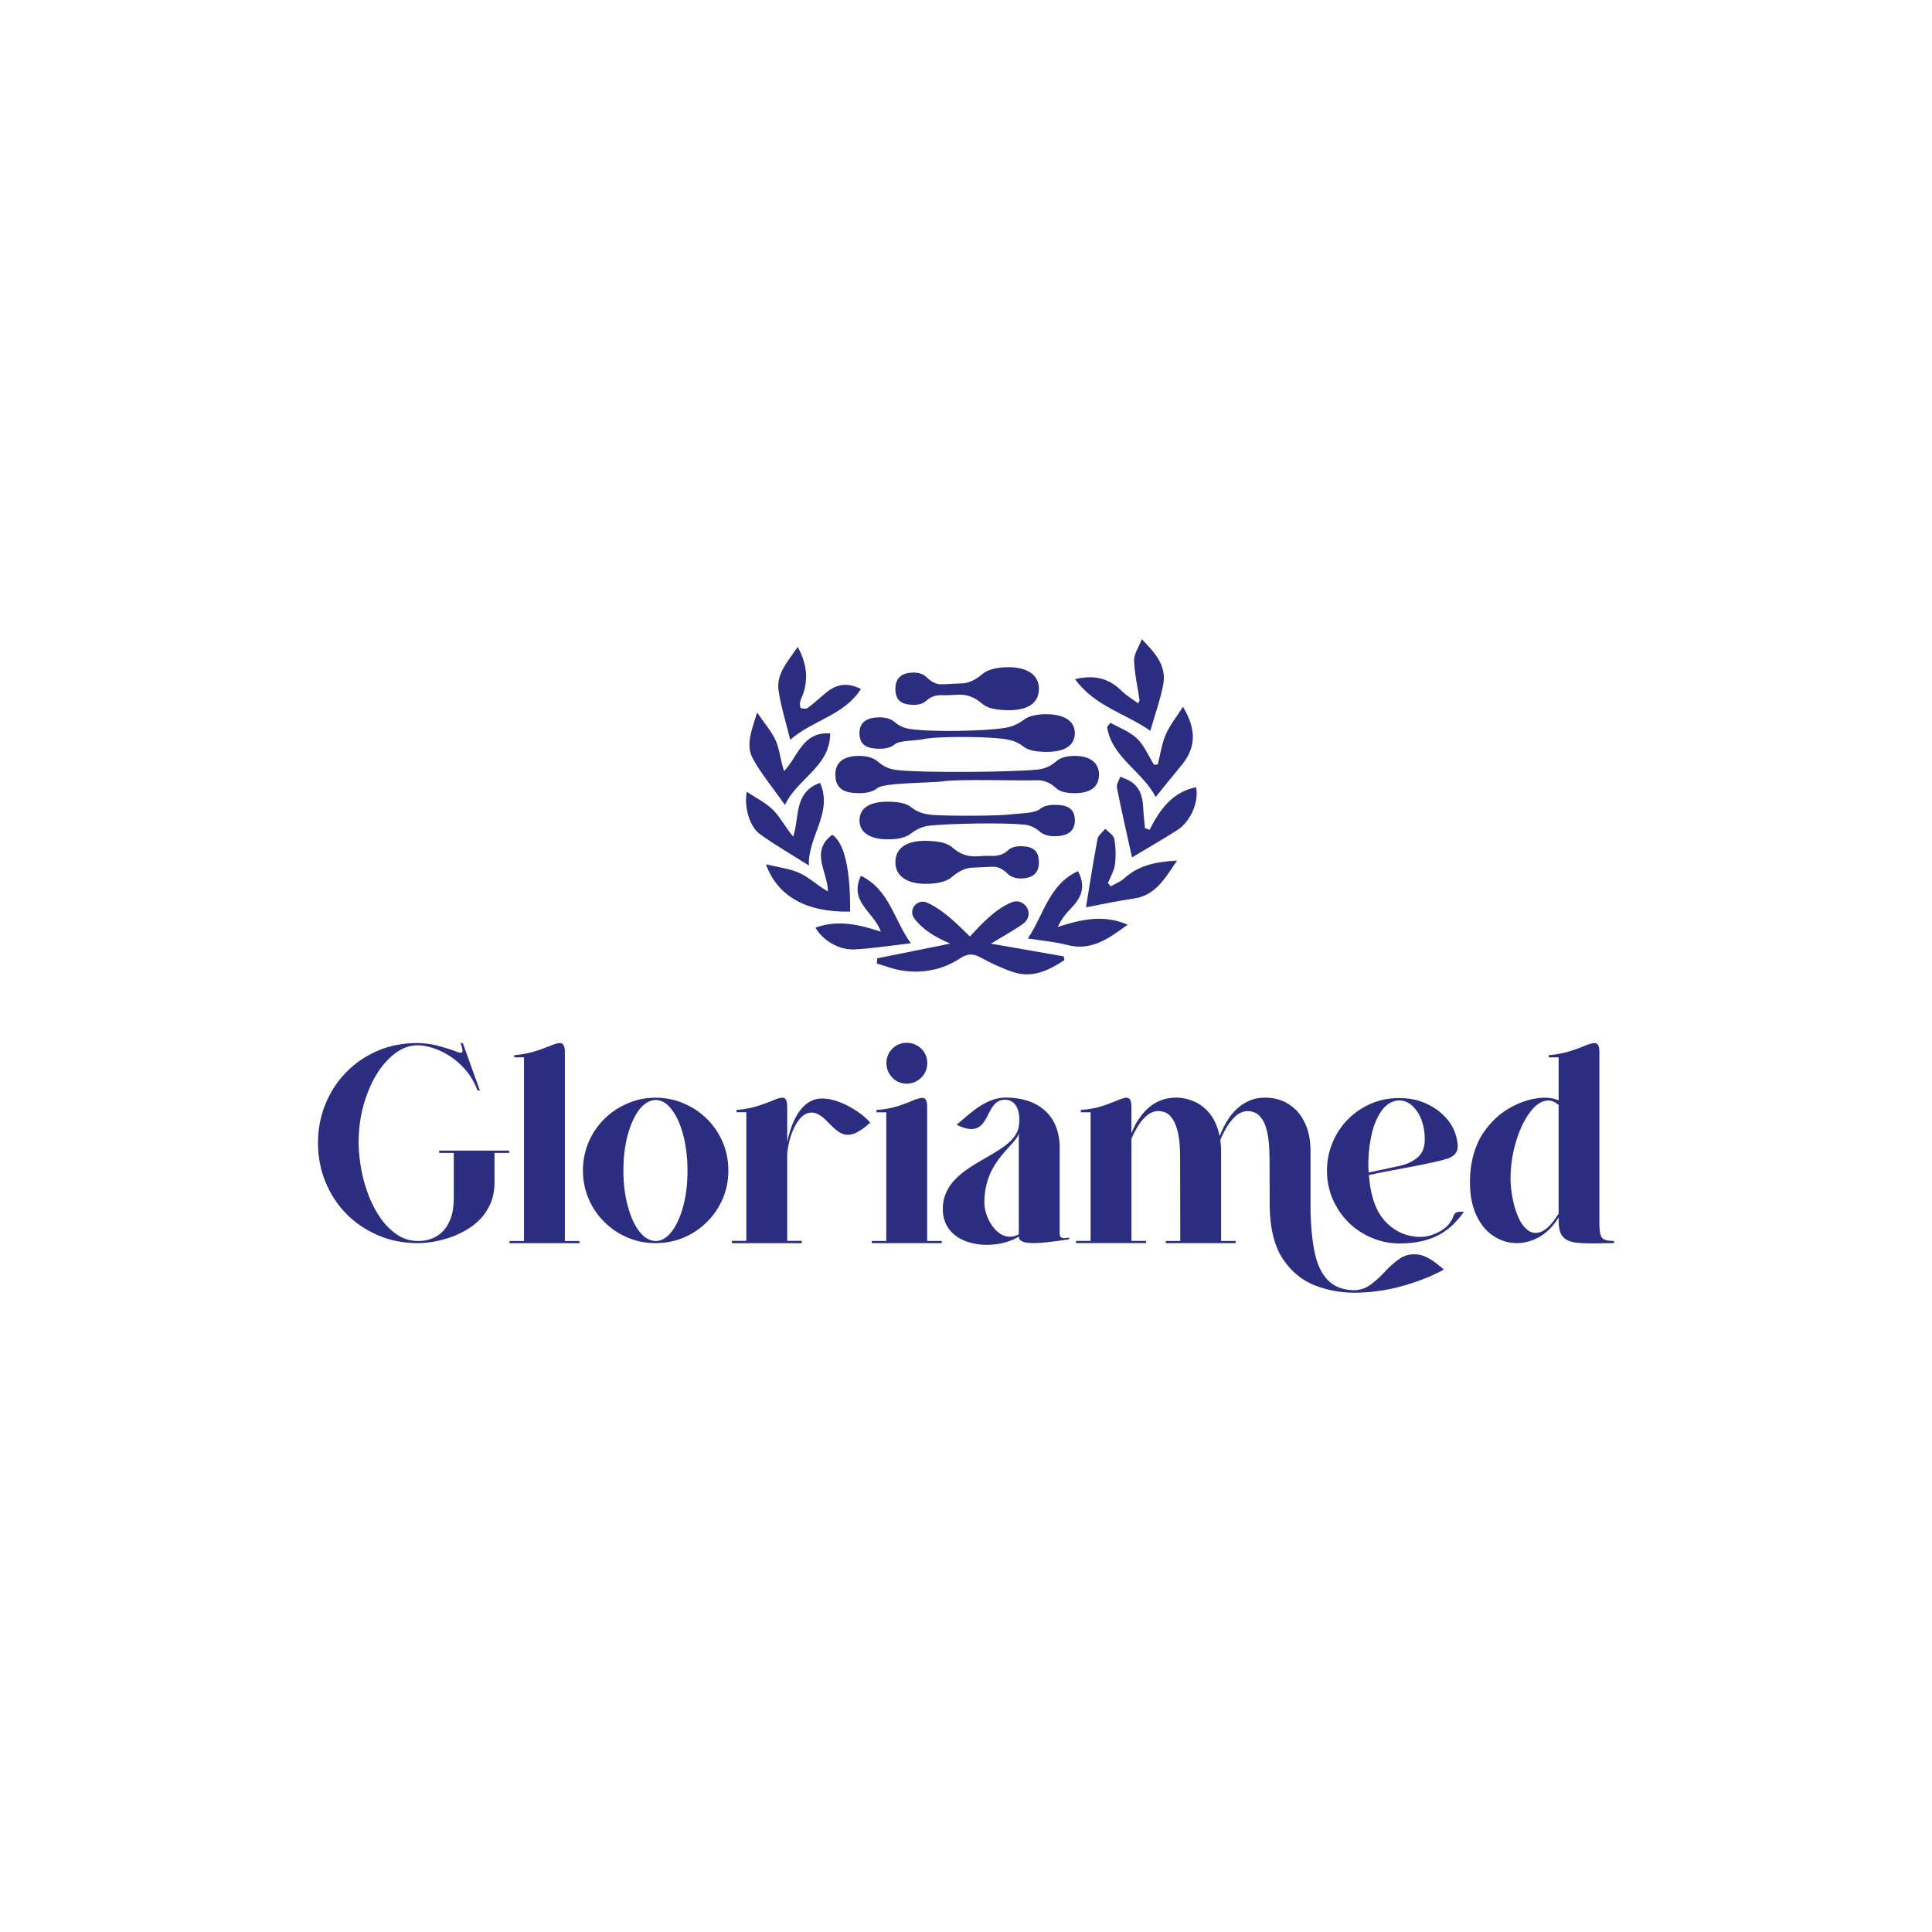 <?xml version="1.0" encoding="UTF-8"?>
<svg id="Layer_1" data-name="Layer 1" xmlns="http://www.w3.org/2000/svg" viewBox="0 0 700 700">
  <defs>
    <style>
      .cls-1 {
        fill: #2b2e80;
        stroke-width: 0px;
      }
    </style>
  </defs>
  <g>
    <g>
      <path class="cls-1" d="M317.82,347.22c8.47-1.71,16.93-3.42,26.46-5.34-5.38-2.29-9.91-5.01-13-9.1-2.37-3.15,1.06-7.35,4.65-5.72,5.95,2.68,10.59,7.49,15.5,12.25,4.59-4.98,9.13-9.82,14.99-12.34,4.63-1.99,8.53,3.97,4.76,7.31-.39.35-.81.67-1.26.98-3.31,2.22-6.8,4.16-10.92,6.65,9.33,1.62,17.87,3.11,26.4,4.59l.27,1.36c-5.67,3.74-11.65,6.71-18.75,4.29-4.06-1.38-8-3.25-11.77-5.31-2.61-1.42-4.71-1.3-7.09.27-6.47,4.28-13.65,5.68-21.24,4.54-3.09-.46-6.07-1.66-9.1-2.53.03-.63.07-1.27.1-1.9Z"/>
      <path class="cls-1" d="M402.32,261.87c3.26,1.85,7.02,3.18,9.63,5.7,2.65,2.56,4.17,6.3,6.19,9.53.45-.05.9-.09,1.35-.14.93-3.63,1.42-7.45,2.9-10.84,1.48-3.42,3.93-6.43,6.23-10.04,5.08,8.48,4.64,15.04-.68,21.37-3,3.58-5.9,7.24-9.23,11.33-4.8-9.4-15.77-14.18-17.6-25.35.4-.52.81-1.04,1.21-1.56Z"/>
      <path class="cls-1" d="M412.89,253.67c-.72-4.79-1.83-9.57-1.99-14.38-.08-2.31,1.64-4.68,2.8-7.71,4.88,5.03,9.05,9.66,7.75,16.51-1.02,5.35-2.9,10.53-4.66,16.69-8.99-6.3-20.1-8.82-27.29-18.71,7.08-1.69,12.35-.28,16.93,4.29,1.75,1.75,3.99,3.02,6,4.5.15-.4.31-.8.46-1.2Z"/>
      <path class="cls-1" d="M390.59,315.62c2.59,5.13,1.81,8.98-2.36,13.26-1.88,1.93-3.6,4.01-4.99,6.97,8.36-2.67,16.4-4.66,25.34-.83-6.91,5.04-13.11,9.67-21.99,7.34-4.38-1.15-8.97-1.5-14.19-2.34,5.76-8.37,7.52-19.51,18.19-24.4Z"/>
      <path class="cls-1" d="M402.47,321.12c1.62-.93,3.46-1.61,4.8-2.83,5.2-4.72,11.42-6.08,19.2-6.48-4.48,6.59-7.82,12.66-15.81,13.78-5.59.79-11.11,2.01-17.19,3.13,1.36-8.22,2.62-16.5,4.18-24.73.26-1.37,1.84-2.48,2.8-3.71,1.14,1.21,3.02,2.28,3.27,3.65.55,3.05.63,6.29.23,9.36-.3,2.3-1.65,4.47-2.53,6.7.35.37.7.75,1.04,1.12Z"/>
      <path class="cls-1" d="M416.53,300.63c3.71-7.36,8.3-13.7,16.83-15.4,1.12,5.15-1.92,12.42-6.81,15.53-5.22,3.33-10.6,6.41-16.4,9.9-1.84-8.37-3.78-16.76-5.46-25.22-.24-1.21.77-2.68,1.2-4.02,1.3.58,2.71,1,3.88,1.78,3.22,2.13,4.22,5.41,4.41,9.09.13,2.6.44,5.18.66,7.78.57.19,1.13.38,1.7.57Z"/>
      <path class="cls-1" d="M300.78,265.73c0,12.09-11.93,16.29-16.36,25.92-4.13-5.84-8.37-10.92-11.55-16.59-2.85-5.08-.54-10.42,1.45-16.9,2.75,4.06,5.38,6.96,6.83,10.36,1.4,3.29,1.6,7.09,2.95,10.85,5.09-5.33,6.69-14.37,16.67-13.64Z"/>
      <path class="cls-1" d="M297.13,283.64c4.77,10.8-4.43,19.34-4.07,29.94-6.3-3.99-12.22-7.38-17.72-11.35-3.79-2.74-5.83-10-4.77-15.37,3.42,2.32,6.98,4.04,9.61,6.69,2.66,2.68,4.39,6.27,7.2,9.54,2.38-6.94.08-15.99,9.75-19.45Z"/>
      <path class="cls-1" d="M277.52,313.15c4.38,1.08,8.62,1.52,12.28,3.22,3.51,1.62,6.43,4.54,10.18,6.61-.1-7.12-6.57-14.44,1.56-20.54,4.37,2.92,6.57,12.28,6.48,27.86-15.69.31-26.25-5.42-30.51-17.14Z"/>
      <path class="cls-1" d="M311.92,249.62c-6.02,9.57-17.36,11.24-25.61,18.4-1.58-6.47-3.39-12.07-4.22-17.81-.88-6.12,3.34-10.49,6.95-15.84,3.14,5.84,3.91,11.24,1.97,17-.34,1.02-.92,1.98-1.12,3.02-.14.71-.04,2,.33,2.16.71.31,1.93.32,2.51-.12,2.16-1.59,4.14-3.42,6.19-5.16,4.16-3.52,8-4.1,12.98-1.65Z"/>
      <path class="cls-1" d="M311.91,317.31c10.47,5.07,12.02,16.21,18.11,24.45-7.13.82-13.73,1.88-20.36,2.23-5.73.3-11.56-3.27-14.21-7.88,8-2.95,15.72-1.16,23.69,1.45-2.28-6.98-11.73-10.72-7.22-20.25Z"/>
    </g>
    <path class="cls-1" d="M364.28,241.75c-3.51.16-6.52.88-8.41,2.52-2.19,1.88-4.61,3.2-7.17,3.32-7.36.34-6.89.35-7.8.35-1.97,0-3.74-1.16-5.25-2.63-1.25-1.22-3.1-1.71-5.12-1.62-3.44.15-6.11,1.61-6.11,5.84,0,4.67,2.66,5.69,6.11,5.84,2.03.09,3.88-.32,5.13-1.51,1.67-1.6,3.83-2.09,6.02-1.98,1.82.1,4.7-.19,6.05-.19,2.84,0,5.59,1.02,7.99,3.18,1.88,1.7,4.95,2.27,8.56,2.43,6.5.29,12.14-1.54,12.14-7.77,0-5.85-5.64-8.06-12.14-7.77Z"/>
    <path class="cls-1" d="M336.56,320.22c3.51-.16,6.52-.88,8.41-2.52,2.19-1.88,4.61-3.2,7.17-3.32,7.36-.34,6.89-.35,7.8-.35,1.97,0,3.74,1.16,5.25,2.63,1.25,1.22,3.1,1.71,5.12,1.62,3.44-.15,6.11-1.61,6.11-5.84,0-4.67-2.66-5.69-6.11-5.84-2.03-.09-3.88.32-5.13,1.51-1.67,1.6-3.83,2.09-6.02,1.98-1.82-.1-4.7.19-6.05.19-2.84,0-5.59-1.02-7.99-3.18-1.88-1.7-4.95-2.27-8.56-2.43-6.5-.29-12.14,1.54-12.14,7.77,0,5.85,5.64,8.06,12.14,7.77Z"/>
    <path class="cls-1" d="M378.78,258.77c-3.25.05-6.1.64-7.93,2.07-2.14,1.67-4.57,2.58-7.13,2.95-7.64,1.11-25.65,1.52-34.08.32-2.03-.29-3.92-1.12-5.54-2.54-1.35-1.19-3.39-1.7-5.64-1.66-3.94.07-7.06,1.45-7.06,5.69,0,4.67,3.12,5.62,7.06,5.69,2.26.04,4.3-.4,5.66-1.57,1.79-1.54,7.87-1.32,10.22-1.87,4.97-1.16,22.31-.97,28.38-.24,2.87.34,5.64.89,7.99,2.82,1.82,1.49,4.72,1.93,8.07,1.99,5.81.1,10.65-1.58,10.65-6.82,0-4.93-4.84-6.92-10.65-6.82Z"/>
    <path class="cls-1" d="M322.06,304.12c3.25-.05,6.1-.64,7.93-2.07,2.14-1.67,4.55-2.71,7.13-2.95,7.73-.72,25.73-1.11,34.08-.32,2.04.19,3.92,1.12,5.54,2.54,1.35,1.19,3.39,1.7,5.64,1.66,3.94-.07,7.06-1.45,7.06-5.69,0-4.67-3.12-5.62-7.06-5.69-2.26-.04-4.3.4-5.66,1.57-1.79,1.54-7.83,1.56-10.22,1.87-4.8.63-22.16.65-28.38.24-2.88-.19-5.64-.89-7.99-2.82-1.82-1.49-4.72-1.93-8.07-1.99-5.81-.1-10.65,1.58-10.65,6.82,0,4.93,4.84,6.92,10.65,6.82Z"/>
    <path class="cls-1" d="M389.48,273.87c-2.74,0-5.18.54-6.77,1.95-1.87,1.67-4.02,2.64-6.33,2.95-7.12.94-42.77,1.41-51.98.15-2.31-.32-4.47-1.32-6.36-2.99-1.59-1.41-3.99-2.05-6.69-2.05-4.8,0-8.69,1.62-8.69,6.75,0,5.66,3.89,6.75,8.69,6.75,2.71,0,5.12-.55,6.71-1.94,2.07-1.82,20.81-1.85,23.33-2.31,5.28-.96,28.42-.17,34.09-.43,2.61-.12,5.05.88,7.11,2.81,1.58,1.48,4.07,1.87,6.9,1.87,4.8,0,8.69-1.69,8.69-6.75,0-4.75-3.89-6.75-8.69-6.75Z"/>
  </g>
  <g>
    <path class="cls-1" d="M158.01,378.73c2.09.53,4.32,1.21,6.61,1.99,1.51.68,2.43.87,2.77.58.34-.29.19-1.41-.49-3.4h.78l6.17,17.19h-.83c-1.12-2.92-2.57-5.39-4.37-7.48-1.84-2.09-3.79-3.79-5.88-5.1-2.09-1.31-4.13-2.28-6.12-2.87-2.04-.63-3.79-.92-5.25-.92-2.87,0-5.54.92-8.16,2.87-2.57,1.89-4.86,4.52-6.9,7.82-1.99,3.3-3.54,7.09-4.71,11.32-1.17,4.27-1.7,8.74-1.7,13.5.05,3.2.39,6.46,1.02,9.76.63,3.3,1.55,6.51,2.77,9.57,1.21,3.01,2.67,5.78,4.42,8.16,1.75,2.43,3.74,4.32,5.97,5.78,2.19,1.41,4.66,2.14,7.33,2.14s4.81-.58,6.8-1.75c1.94-1.16,3.45-2.91,4.52-5.2,1.12-2.28,1.65-5.15,1.65-8.55v-16.42h-5.29v-.83h25.35v.83h-5.29v10.44c0,3.01-.49,5.63-1.46,7.92-1.02,2.28-2.33,4.23-3.98,5.88-1.65,1.65-3.5,3.01-5.49,4.08-2.04,1.12-4.08,1.99-6.12,2.62-2.09.63-4.08,1.12-5.93,1.36-1.84.29-3.45.39-4.71.39-5.25,0-10.05-.92-14.47-2.82-4.42-1.89-8.26-4.47-11.51-7.77-3.25-3.3-5.78-7.19-7.58-11.56-1.8-4.37-2.72-9.08-2.72-14.08s.87-9.71,2.67-14.08c1.8-4.42,4.27-8.26,7.53-11.56,3.2-3.35,7.04-5.93,11.41-7.82,4.42-1.89,9.23-2.82,14.47-2.82,2.33.05,4.57.34,6.7.83Z"/>
    <path class="cls-1" d="M204.22,378.73c.34.58.49,1.6.44,3.06v67.85h5.29v.78h-25.35v-.78h5.25v-66.54h-3.55v-.78c2.72-.24,5.1-.68,7.19-1.31,2.09-.63,3.84-1.26,5.34-1.89,1.7-.73,3.01-1.12,3.93-1.21.68,0,1.17.24,1.46.83Z"/>
    <path class="cls-1" d="M247.78,399.81c3.2,1.36,6.02,3.25,8.4,5.63s4.32,5.2,5.68,8.4c1.36,3.2,2.04,6.61,2.04,10.25s-.68,7.04-2.04,10.25c-1.36,3.16-3.25,5.97-5.68,8.35-2.38,2.43-5.2,4.32-8.4,5.68-3.16,1.36-6.61,2.04-10.25,2.04s-7.04-.68-10.2-2.04c-3.2-1.36-6.02-3.25-8.4-5.68-2.43-2.38-4.32-5.2-5.68-8.35-1.36-3.21-2.04-6.61-2.04-10.25s.68-7.04,2.04-10.25c1.36-3.2,3.25-5.97,5.68-8.4,2.38-2.38,5.2-4.27,8.4-5.63,3.16-1.41,6.61-2.09,10.2-2.09s7.09.68,10.25,2.09ZM231.65,402c-1.75,2.28-3.16,5.34-4.23,9.23-1.02,3.88-1.55,8.16-1.55,12.92s.54,9.03,1.6,12.87c1.02,3.84,2.43,6.9,4.18,9.18,1.75,2.23,3.74,3.4,5.88,3.45,2.14,0,4.08-1.17,5.83-3.4,1.75-2.28,3.16-5.39,4.18-9.23,1.07-3.84,1.55-8.16,1.55-12.87s-.53-9.03-1.55-12.92c-1.02-3.88-2.43-6.94-4.18-9.23-1.75-2.33-3.69-3.45-5.83-3.45-2.14.05-4.13,1.21-5.88,3.45Z"/>
    <path class="cls-1" d="M265.16,450.42v-.83h5.25v-46.62h-3.55v-.83c13.06-.83,18.55-9.18,18.36-.53v47.98h5.29v.83h-25.35ZM284.59,417.29c1.26-8.64,4.66-18.46,12.29-19.23,6.85-.68,15.78,5.39,18.41,8.69-8.74,8.06-11.51,3.5-16.32-1.16-8.26-7.97-13.16,5.2-13.7,12.14-.1.24-.68-.44-.68-.44Z"/>
    <path class="cls-1" d="M335.54,398.64c.29.63.44,1.6.39,3.01v47.98h5.29v.78h-25.35v-.78h5.25v-46.62h-3.55v-.83c2.72-.19,5.15-.63,7.24-1.26,2.09-.63,3.84-1.31,5.34-1.94,1.75-.78,3.11-1.17,4.08-1.21.58,0,1.02.29,1.31.87ZM333.84,380c1.41,1.41,2.14,3.16,2.14,5.2-.05,2.09-.78,3.84-2.19,5.25s-3.16,2.14-5.25,2.19c-2.04,0-3.79-.73-5.2-2.14s-2.14-3.2-2.19-5.29c0-2.04.73-3.79,2.14-5.25,1.46-1.41,3.2-2.14,5.25-2.14,2.09.05,3.88.78,5.29,2.19Z"/>
    <path class="cls-1" d="M383.94,415.98v31.03c0,2.14,1.99,1.55,3.45,1.41v.58c-12.97,2.04-18.26,1.94-18.26-.97-9.03,5.63-27.68,3.93-27.54-10.15.14-16.76,25.64-18.5,27.54-29.72.63-3.59.05-9.62-4.95-9.71-8.16-.1-4.52,15.49-17.58,9.08,5.15-4.42,10.73-9.81,17.68-9.86,11.17-.05,19.67,5.83,19.67,18.31ZM356.65,435.75c0,6.22,5.68,15.2,12.48,11.46v-36.81c-.49,4.47-12.48,9.66-12.48,25.35Z"/>
    <path class="cls-1" d="M459.95,419.43c0-3.5-.24-6.36-.68-8.6-.44-2.19-1.07-3.93-1.84-5.15-.83-1.21-1.7-2.09-2.67-2.53-1.02-.44-2.04-.63-3.11-.58-1.65.19-3.11.92-4.37,2.19s-2.33,2.67-3.2,4.27c-.87,1.6-1.51,2.91-1.94,4.03.19,1.31.29,2.77.29,4.32v32.25h5.25v.78h-25.3v-.78h5.25l-.05-30.21c0-3.5-.24-6.36-.68-8.6-.49-2.19-1.12-3.93-1.89-5.15-.78-1.21-1.65-2.09-2.62-2.53-1.02-.44-2.04-.63-3.11-.58-1.55.15-2.96.83-4.18,1.99-1.21,1.17-2.28,2.48-3.11,3.98-.87,1.51-1.55,2.82-2.04,3.98v37.1h5.29v.78h-25.35v-.78h5.25v-46.62h-3.55v-.83c2.72-.19,5.15-.63,7.24-1.26,2.09-.63,3.84-1.31,5.34-1.94,1.36-.58,2.48-.97,3.35-1.17.83-.19,1.46,0,1.89.53.39.53.58,1.65.53,3.3v8.94c.29-.73.73-1.65,1.26-2.77.53-1.07,1.26-2.19,2.14-3.35.83-1.17,1.85-2.28,3.06-3.3,1.21-1.02,2.62-1.85,4.23-2.48,1.6-.63,3.4-.97,5.49-.97,2.23,0,4.42.49,6.6,1.41,2.19.97,4.08,2.48,5.73,4.52,1.6,2.09,2.77,4.76,3.45,8.06v-.05c.05-.15.14-.34.24-.58.24-.68.68-1.55,1.21-2.67.53-1.07,1.21-2.23,2.04-3.45.83-1.21,1.89-2.38,3.11-3.5,1.21-1.07,2.62-1.94,4.27-2.67s3.55-1.07,5.73-1.07c1.99,0,3.93.34,5.88,1.07,1.89.73,3.64,1.89,5.25,3.45,1.55,1.6,2.82,3.64,3.79,6.12.92,2.48,1.41,5.49,1.41,9.03v21.81c.15,5.15.53,9.62,1.26,13.45.87,4.76,2.43,8.4,4.71,10.88,2.28,2.52,5.44,3.84,9.52,3.98,2.33,0,4.42-.68,6.22-1.99,1.8-1.31,3.55-2.87,5.15-4.66,1.75-1.89,3.59-3.55,5.54-4.86,1.94-1.31,4.18-1.75,6.75-1.41,2.53.39,5.58,2.19,9.13,5.44-4.03,2.23-8.74,4.13-14.08,5.68-5.39,1.6-10.88,2.48-16.51,2.67-5.68.19-10.93-.63-15.83-2.52-4.91-1.85-8.84-5.1-11.9-9.71-3.06-4.61-4.61-10.93-4.76-18.99v-.92l-.05-16.8Z"/>
    <path class="cls-1" d="M514.45,398.94c2.28.78,4.27,1.8,6.02,3.01,1.75,1.26,3.2,2.67,4.37,4.18,1.17,1.51,2.04,3.2,2.62,5.05.53,1.85.78,3.45.68,4.76-.19,1.8-1.46,3.06-3.64,3.84-2.23.73-6.9,1.8-13.94,3.11-7.04,1.26-11.9,2.23-14.57,2.87.39,5.39,1.51,9.71,3.25,13.02,1.75,3.25,4.27,5.78,7.58,7.53,1.8.92,3.79,1.51,6.02,1.75,2.23.24,4.32,0,6.26-.73,1.99-.73,3.59-1.65,4.76-2.67,1.21-1.02,2.14-2.38,2.77-4.08.24-.78.73-1.21,1.36-1.41.68-.15,1.46-.19,2.43-.1-1.12,1.55-2.38,3.01-3.74,4.42-1.36,1.36-2.96,2.57-4.81,3.64-1.8,1.02-3.93,1.89-6.36,2.48-2.38.58-5.2.92-8.4.92-3.64,0-7.04-.73-10.2-2.09-3.2-1.36-6.02-3.25-8.4-5.63s-4.32-5.25-5.68-8.4c-1.36-3.2-2.04-6.61-2.04-10.25s.68-7.04,2.04-10.25c1.31-3.16,3.2-5.97,5.58-8.4,2.38-2.38,5.15-4.27,8.31-5.63,3.16-1.36,6.56-2.04,10.2-2.04,2.72,0,5.25.34,7.53,1.12ZM506.78,398.69c-2.62.19-4.81,1.6-6.46,4.13-1.7,2.52-2.92,5.68-3.64,9.52-.73,3.84-1.02,7.43-.87,10.88,0,.63.05,1.17.1,1.6l11.12-2.38c2.57-.53,4.71-1.55,6.46-2.96,1.7-1.41,2.62-3.4,2.72-5.97.1-2.57-.24-4.95-.97-7.14-.68-2.14-1.75-3.93-3.16-5.34-1.41-1.46-3.01-2.23-4.86-2.33h-.44Z"/>
    <path class="cls-1" d="M579.1,378.73c.29.58.44,1.6.39,3.06v61.97c0,2.33.34,3.88.92,4.66.63.83,2.09,1.21,4.37,1.21v.78c-1.7,0-3.25.05-4.76.05-3.5.1-6.36.05-8.64-.19-2.23-.19-3.93-.92-5-2.04-1.12-1.12-1.65-3.11-1.65-5.88v-1.26c-2.04,3.3-4.52,5.78-7.43,7.33-2.87,1.51-5.88,2.19-8.99,1.94-3.06-.24-5.88-1.41-8.45-3.45-2.57-2.09-4.52-5.05-5.88-8.94-1.31-3.88-1.7-8.74-1.12-14.47.68-5.34,2.28-9.81,4.81-13.4,2.57-3.64,5.54-6.46,8.94-8.45,3.45-1.99,6.75-3.2,10.05-3.69,3.25-.49,5.93-.24,8.06.73v-15.59h-3.59v-.78c2.72-.24,5.15-.68,7.19-1.31,2.09-.63,3.88-1.26,5.34-1.89,1.7-.73,3.01-1.12,3.93-1.21.68,0,1.17.24,1.51.83ZM554.67,402.58c-1.94,2.43-3.55,5.54-4.86,9.37-1.31,3.84-2.14,7.92-2.43,12.24-.19,2.92-.05,5.88.44,8.79.49,2.96,1.21,5.58,2.23,7.87.97,2.33,2.23,3.98,3.69,5,1.51,1.07,3.16,1.12,5,.29,1.85-.87,3.84-3.01,5.97-6.41v-39.39c-1.31-1.12-2.57-1.65-3.88-1.6-2.19.1-4.23,1.36-6.17,3.84Z"/>
  </g>
</svg>